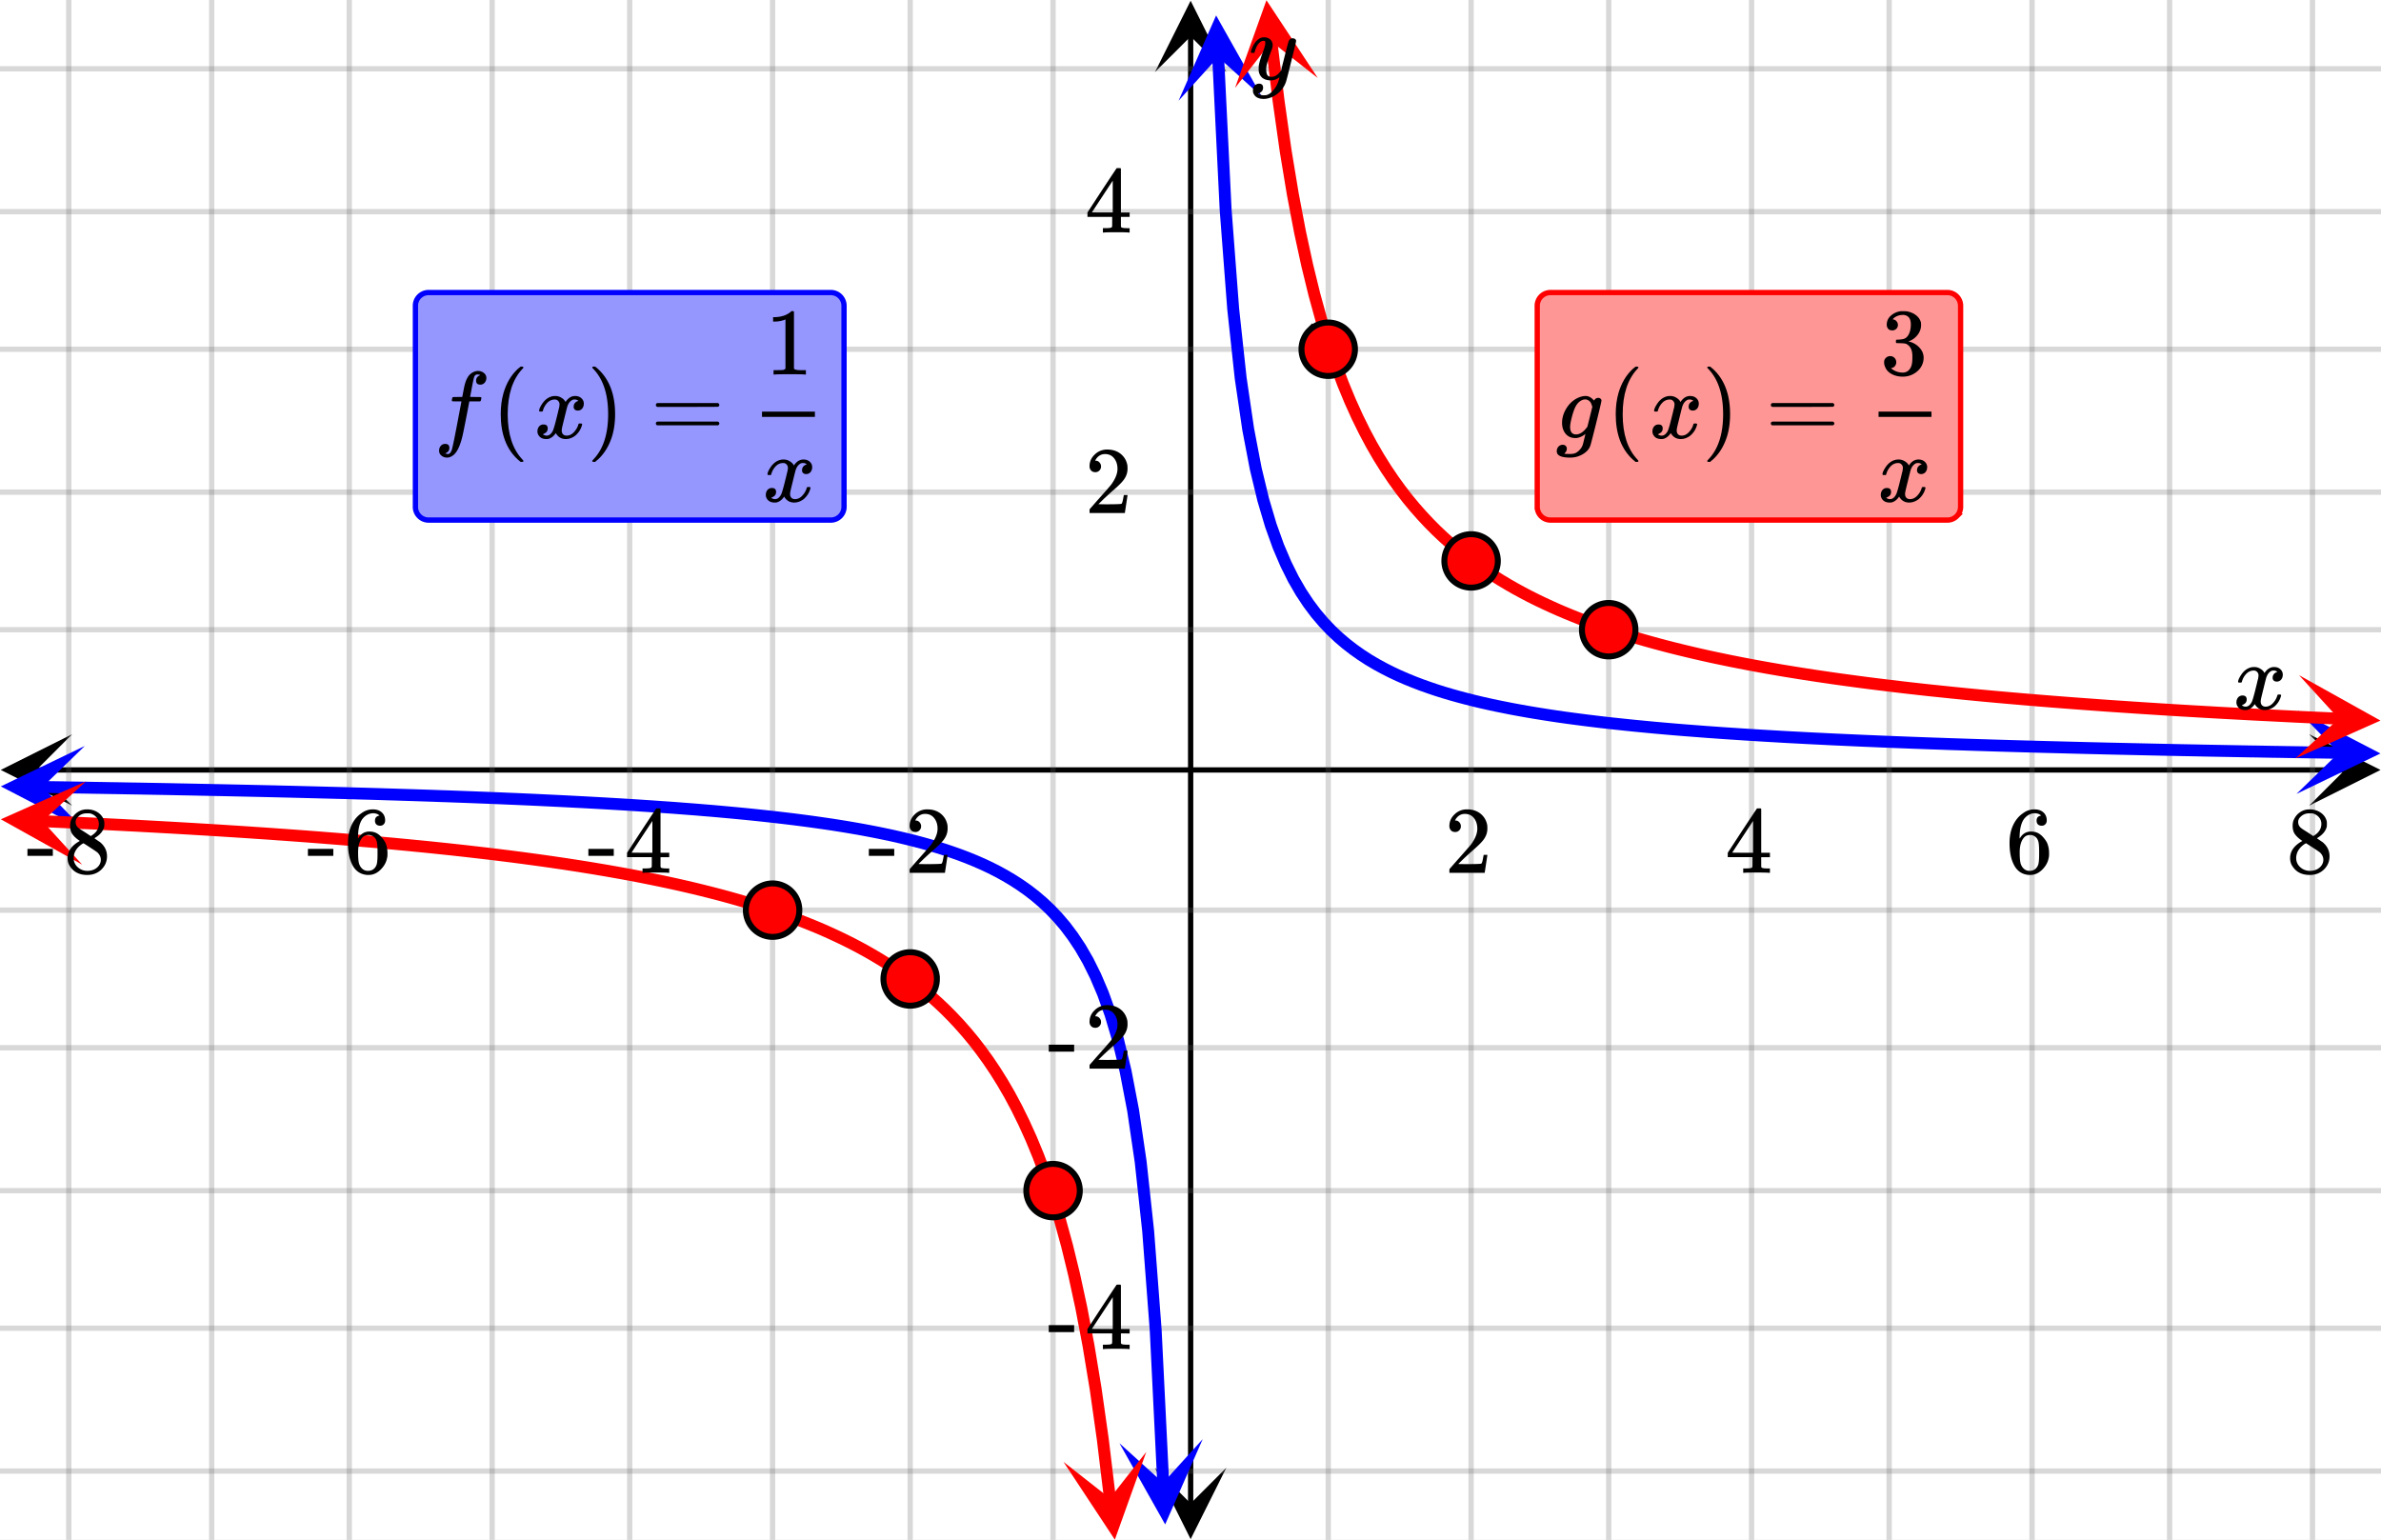 <svg xmlns="http://www.w3.org/2000/svg" xmlns:xlink="http://www.w3.org/1999/xlink" width="449.28" height="290.56" viewBox="0 0 336.96 217.92"><rect x="0" y="0" width="336.96" height="217.92" fill="#333333" stroke="none"/><defs><symbol overflow="visible" id="w"><path d="M.781-3.75C.727-3.8.703-3.848.703-3.89c.031-.25.172-.563.422-.938.414-.633.941-1.004 1.578-1.11.133-.007.235-.015.297-.015.313 0 .598.086.86.25.269.156.46.355.578.594.113-.157.187-.25.218-.282.332-.375.711-.562 1.14-.562.364 0 .661.105.891.312.227.211.344.465.344.766 0 .281-.078.516-.234.703a.776.776 0 0 1-.625.281.64.64 0 0 1-.422-.14.521.521 0 0 1-.156-.39c0-.415.222-.696.672-.845a.58.58 0 0 0-.141-.093.705.705 0 0 0-.39-.094.91.91 0 0 0-.266.031c-.336.149-.586.445-.75.89-.032.075-.164.579-.39 1.516-.231.93-.356 1.45-.376 1.563a1.827 1.827 0 0 0-.047.406c0 .211.063.383.188.516.125.125.289.187.5.187.383 0 .726-.16 1.031-.484.3-.32.508-.676.625-1.063.02-.082.04-.129.063-.14.03-.02.109-.031.234-.031.164 0 .25.039.25.109 0 .012-.012.058-.031.14-.149.563-.461 1.055-.938 1.47-.43.323-.875.484-1.344.484-.625 0-1.101-.282-1.421-.844-.262.406-.594.68-1 .812-.086.02-.2.032-.344.032-.524 0-.89-.188-1.11-.563a.953.953 0 0 1-.14-.531c0-.27.078-.5.234-.688a.798.798 0 0 1 .625-.28c.395 0 .594.187.594.562 0 .336-.164.574-.484.718a.359.359 0 0 1-.063.047l-.078.031c-.012.012-.024.016-.031.016h-.032c0 .031.063.074.188.125a.817.817 0 0 0 .36.078c.32 0 .597-.203.827-.61.102-.163.282-.75.532-1.75.05-.206.109-.437.171-.687.063-.257.11-.457.141-.593.031-.133.05-.211.063-.235a2.86 2.86 0 0 0 .078-.531.678.678 0 0 0-.188-.5.613.613 0 0 0-.484-.203c-.406 0-.762.156-1.063.469a2.562 2.562 0 0 0-.609 1.078c-.012.074-.031.12-.063.14a.752.752 0 0 1-.218.016zm0 0"/></symbol><symbol overflow="visible" id="C"><path d="M6.234-5.813c.125 0 .227.04.313.11.094.062.14.152.14.266 0 .117-.226 1.058-.671 2.828C5.578-.836 5.328.133 5.266.312a3.459 3.459 0 0 1-.688 1.22 3.641 3.641 0 0 1-1.11.874c-.491.239-.945.36-1.359.36-.687 0-1.152-.22-1.39-.657-.094-.125-.14-.304-.14-.53 0-.306.085-.544.265-.72.187-.168.379-.25.578-.25.394 0 .594.188.594.563 0 .332-.157.578-.47.734a.298.298 0 0 1-.062.032.295.295 0 0 0-.078.03c-.011.009-.023.016-.031.016L1.328 2c.031.05.129.11.297.172.133.05.273.078.422.078h.11c.155 0 .273-.012.359-.031.332-.094.648-.324.953-.688A3.69 3.69 0 0 0 4.188.25c.093-.3.14-.477.14-.531 0-.008-.012-.004-.031.015a.358.358 0 0 1-.078.047c-.336.239-.703.36-1.11.36-.46 0-.84-.106-1.14-.313-.293-.219-.48-.531-.563-.937a2.932 2.932 0 0 1-.015-.407c0-.218.007-.382.03-.5.063-.394.266-1.054.61-1.984.196-.531.297-.898.297-1.11a.838.838 0 0 0-.031-.265c-.024-.05-.074-.078-.156-.078h-.063c-.21 0-.406.094-.594.281-.293.293-.511.727-.656 1.297 0 .012-.008.027-.015.047a.188.188 0 0 1-.032.047l-.015.015c-.012.012-.028.016-.047.016h-.36C.305-3.8.281-3.836.281-3.86a.97.97 0 0 1 .047-.203c.188-.625.469-1.113.844-1.468.3-.282.617-.422.953-.422.383 0 .688.105.906.312.227.2.344.485.344.86-.023.168-.04.261-.047.281 0 .055-.07.246-.203.578-.367 1-.586 1.735-.656 2.203a1.857 1.857 0 0 0-.016.297c0 .344.05.61.156.797.114.18.313.266.594.266.207 0 .406-.051.594-.157a1.84 1.84 0 0 0 .422-.328c.093-.101.21-.242.36-.422a32.833 32.833 0 0 1 .25-1.063c.093-.35.175-.687.25-1 .343-1.35.534-2.062.577-2.124a.592.592 0 0 1 .578-.36zm0 0"/></symbol><symbol overflow="visible" id="D"><path d="M1.594 2.188c.238.05.367.078.39.078.207 0 .383-.188.532-.563.113-.305.441-1.898.984-4.797.258-1.363.39-2.05.39-2.062v-.032h-.624c-.43 0-.653-.007-.672-.03-.063-.032-.074-.13-.031-.298.03-.132.05-.207.062-.218.02-.04.055-.063.11-.063.062-.008.273-.016.64-.016.426 0 .64-.003.64-.015 0-.02.04-.242.126-.672.082-.426.132-.688.156-.781.187-.852.473-1.446.86-1.782.35-.289.722-.437 1.109-.437.32.012.593.11.812.297.227.18.344.414.344.703a.987.987 0 0 1-.25.672.766.766 0 0 1-.61.266c-.398 0-.593-.188-.593-.563 0-.332.16-.578.484-.734l.11-.063A1.362 1.362 0 0 0 6.155-9c-.261 0-.43.168-.5.5-.074.273-.195.86-.36 1.766l-.171.89c0 .024.242.032.734.032.407 0 .649.007.735.015.082.012.125.043.125.094 0 .094-.032.242-.094.437-.023.043-.07.07-.14.079h-1.47l-.312 1.64c-.336 1.719-.543 2.758-.625 3.11-.305 1.363-.71 2.285-1.219 2.765-.336.29-.664.438-.984.438-.324 0-.594-.094-.813-.282a.867.867 0 0 1-.328-.703c0-.273.082-.5.25-.687a.789.789 0 0 1 .61-.266c.394 0 .593.188.593.563 0 .332-.156.57-.468.718zm0 0"/></symbol><symbol overflow="visible" id="I"><path d="M1 .953c.156 0 .285.047.39.14a.522.522 0 0 1 .173.407c0 .238-.09.441-.266.61-.063.07-.086.109-.063.109.082.02.348.031.797.031.344 0 .614-.055.813-.156.207-.106.398-.262.578-.469.176-.2.3-.402.375-.61.062-.18.133-.46.219-.843.113-.426.171-.676.171-.75a2.572 2.572 0 0 1-1.078.547A1.509 1.509 0 0 1 2.781 0c-.586 0-1.047-.203-1.39-.61-.336-.413-.5-.93-.5-1.546 0-.563.129-1.11.39-1.64.414-.852 1.008-1.474 1.782-1.86.414-.196.804-.297 1.171-.297.414 0 .805.215 1.172.64l.063-.062a.616.616 0 0 1 .562-.313c.114 0 .211.04.297.11.094.074.14.164.14.266 0 .136-.257 1.226-.765 3.265-.512 2.043-.781 3.082-.812 3.125-.168.488-.524.89-1.063 1.203a3.421 3.421 0 0 1-1.797.485c-1.031 0-1.64-.2-1.828-.594a.734.734 0 0 1-.062-.328.95.95 0 0 1 .234-.625A.81.81 0 0 1 1 .953zm4.172-5.375a3.912 3.912 0 0 0-.203-.547.984.984 0 0 0-.313-.343.917.917 0 0 0-.531-.157c-.023 0-.055.008-.094.016H3.97c-.387.094-.715.328-.985.703-.25.336-.492.945-.718 1.828-.157.606-.235 1.055-.235 1.344 0 .71.281 1.062.844 1.062.508 0 1.004-.312 1.484-.937l.11-.14c.32-1.259.554-2.204.703-2.829zm0 0"/></symbol><symbol overflow="visible" id="x"><path d="M1.484-5.781c-.25 0-.449-.078-.593-.235a.872.872 0 0 1-.22-.609c0-.645.243-1.195.735-1.656a2.46 2.46 0 0 1 1.766-.703c.77 0 1.41.21 1.922.625.508.418.82.964.937 1.64.008.168.016.32.016.453 0 .524-.156 1.012-.469 1.47-.25.374-.758.89-1.516 1.546-.324.281-.777.695-1.359 1.234l-.781.766 1.016.016c1.414 0 2.164-.024 2.25-.079.039-.007.085-.101.14-.28.031-.095.094-.4.188-.923v-.03h.53v.03l-.374 2.47V0h-5v-.25c0-.188.008-.29.031-.313.008-.007.383-.437 1.125-1.28.977-1.095 1.61-1.813 1.89-2.157.602-.82.907-1.57.907-2.25 0-.594-.156-1.086-.469-1.484-.312-.407-.746-.61-1.297-.61-.523 0-.945.235-1.265.703-.024.032-.047.079-.078.141a.274.274 0 0 0-.047.078c0 .012.02.016.062.016a.68.68 0 0 1 .547.25.801.801 0 0 1 .219.562c0 .23-.078.422-.235.578a.76.76 0 0 1-.578.235zm0 0"/></symbol><symbol overflow="visible" id="y"><path d="M6.234 0c-.125-.031-.71-.047-1.75-.047-1.074 0-1.671.016-1.796.047h-.126v-.625h.422c.383-.008.618-.031.704-.063a.286.286 0 0 0 .171-.14c.008-.008.016-.25.016-.719v-.672h-3.5v-.625l2.031-3.11A431.58 431.58 0 0 1 4.5-9.108c.02-.008.113-.016.281-.016h.25l.078.078v6.203h1.235v.625H5.109V-.89a.25.25 0 0 0 .079.157c.07.062.328.101.765.109h.39V0zm-2.28-2.844v-4.5L1-2.859l1.469.015zm0 0"/></symbol><symbol overflow="visible" id="z"><path d="M5.031-8.11c-.199-.195-.48-.304-.843-.328-.625 0-1.153.274-1.579.813-.418.586-.625 1.492-.625 2.719L2-4.86l.11-.172c.363-.54.859-.813 1.484-.813.414 0 .781.09 1.094.266a2.6 2.6 0 0 1 .64.547c.219.242.395.492.531.75.196.449.297.933.297 1.453v.234c0 .211-.027.403-.078.578-.105.532-.383 1.032-.828 1.5-.387.407-.82.66-1.297.766a2.688 2.688 0 0 1-.547.047c-.168 0-.32-.016-.453-.047-.668-.125-1.2-.484-1.594-1.078C.83-1.66.563-2.79.563-4.218c0-.97.171-1.817.515-2.548.344-.726.82-1.296 1.438-1.703a2.62 2.62 0 0 1 1.562-.515c.531 0 .953.14 1.266.421.32.282.484.665.484 1.141 0 .23-.07.414-.203.547-.125.137-.297.203-.516.203-.218 0-.398-.062-.53-.187-.126-.125-.188-.301-.188-.532 0-.406.21-.644.64-.718zm-.593 3.235a1.18 1.18 0 0 0-.97-.484c-.335 0-.605.105-.812.312C2.22-4.597 2-3.883 2-2.907c0 .794.05 1.345.156 1.657.094.273.242.5.453.688.22.187.477.28.782.28.457 0 .804-.171 1.046-.515.133-.187.22-.41.25-.672.04-.258.063-.64.063-1.14v-.422c0-.508-.023-.895-.063-1.156a1.566 1.566 0 0 0-.25-.688zm0 0"/></symbol><symbol overflow="visible" id="A"><path d="M2.313-4.516c-.438-.289-.778-.593-1.016-.906-.242-.312-.36-.723-.36-1.234 0-.383.07-.707.22-.969.195-.406.488-.734.874-.984.383-.25.82-.375 1.313-.375.613 0 1.144.164 1.594.484.445.324.722.734.828 1.234.007.055.015.164.015.329 0 .199-.008.328-.015.39-.137.594-.547 1.11-1.235 1.547l-.156.11c.5.343.758.523.781.53.664.544 1 1.215 1 2.016 0 .73-.265 1.356-.797 1.875-.53.508-1.199.766-2 .766C2.254.297 1.441-.11.922-.922c-.23-.32-.344-.71-.344-1.172 0-.976.578-1.785 1.735-2.422zM5-6.922c0-.383-.125-.71-.375-.984a1.69 1.69 0 0 0-.922-.516h-.437c-.48 0-.883.164-1.204.485-.23.21-.343.453-.343.734 0 .387.164.695.5.922.039.043.328.23.86.562l.78.516c.008-.008.067-.047.172-.11a2.95 2.95 0 0 0 .25-.187C4.758-5.883 5-6.36 5-6.922zM1.437-2.109c0 .523.192.96.579 1.312a2.01 2.01 0 0 0 1.359.516c.363 0 .695-.07 1-.219.3-.156.531-.36.688-.61.144-.226.218-.472.218-.734 0-.383-.156-.726-.468-1.031-.075-.07-.45-.328-1.125-.766l-.407-.265C3.133-4 3.02-4.07 2.937-4.125l-.109-.063-.156.079c-.563.367-.938.812-1.125 1.343-.074.243-.11.461-.11.657zm0 0"/></symbol><symbol overflow="visible" id="B"><path d="M.14-2.406v-.985h3.594v.985zm0 0"/></symbol><symbol overflow="visible" id="E"><path d="M4.484 3.25c0 .082-.078.125-.234.125h-.172l-.39-.328C2.07 1.578 1.265-.563 1.265-3.375c0-1.094.129-2.094.39-3C2.07-7.789 2.75-8.93 3.688-9.797c.07-.05.144-.11.218-.172.082-.07.14-.117.172-.14h.172c.102 0 .164.015.188.046.03.024.046.047.046.079 0 .03-.046.093-.14.187C2.945-8.317 2.25-6.172 2.25-3.359c0 2.804.695 4.937 2.094 6.406.093.101.14.172.14.203zm0 0"/></symbol><symbol overflow="visible" id="F"><path d="M.813-10.094l.046-.015h.297l.375.312C3.156-8.317 3.97-6.176 3.97-3.375c0 1.105-.133 2.105-.39 3C3.16 1.039 2.476 2.18 1.53 3.047c-.062.05-.136.11-.218.172-.075.07-.125.125-.157.156H1a.547.547 0 0 1-.219-.031c-.031-.024-.047-.07-.047-.14.008 0 .063-.06.157-.173C2.285 1.582 2.984-.55 2.984-3.375c0-2.82-.699-4.957-2.093-6.406-.094-.102-.149-.16-.157-.172 0-.07.024-.117.079-.14zm0 0"/></symbol><symbol overflow="visible" id="G"><path d="M.75-4.672c0-.125.063-.219.188-.281H9.53c.133.062.203.156.203.281 0 .094-.062.18-.187.25l-4.281.016H.969C.82-4.457.75-4.546.75-4.672zm0 2.61c0-.133.07-.223.219-.266h8.578a.249.249 0 0 0 .062.047l.063.047c.02.011.035.039.047.078.008.031.015.062.015.094 0 .117-.07.203-.203.265H.937C.813-1.859.75-1.945.75-2.063zm0 0"/></symbol><symbol overflow="visible" id="H"><path d="M5.61 0c-.157-.031-.872-.047-2.141-.047C2.207-.047 1.5-.03 1.344 0h-.157v-.625h.344c.52 0 .86-.008 1.016-.031.07-.008.18-.067.328-.172v-6.969c-.023 0-.059.016-.11.047a4.134 4.134 0 0 1-1.39.25h-.25v-.625h.25c.758-.02 1.39-.188 1.89-.5a2.46 2.46 0 0 0 .422-.313c.008-.03.063-.046.157-.046a.36.36 0 0 1 .234.078v8.078c.133.137.43.203.89.203h.798V0zm0 0"/></symbol><symbol overflow="visible" id="J"><path d="M1.719-6.25c-.25 0-.446-.07-.578-.219a.863.863 0 0 1-.204-.593c0-.508.196-.938.594-1.282a2.566 2.566 0 0 1 1.407-.625h.203c.312 0 .507.008.593.016.301.043.602.137.907.281.593.305.968.727 1.125 1.266.02.093.03.218.03.375 0 .523-.167.996-.5 1.422-.323.418-.73.714-1.218.89-.055.024-.055.04 0 .047.008 0 .05.012.125.031.55.157 1.016.446 1.39.86.376.418.563.89.563 1.422 0 .367-.086.718-.25 1.062-.218.461-.574.84-1.062 1.14-.492.302-1.04.454-1.64.454-.595 0-1.122-.125-1.579-.375-.46-.25-.766-.586-.922-1.016a1.45 1.45 0 0 1-.14-.656c0-.25.082-.453.25-.61a.831.831 0 0 1 .609-.25c.25 0 .453.087.61.25.163.169.25.372.25.61 0 .21-.063.39-.188.547a.768.768 0 0 1-.469.281l-.094.031c.489.407 1.047.61 1.672.61.5 0 .875-.239 1.125-.719.156-.29.234-.742.234-1.36v-.265c0-.852-.292-1.426-.875-1.719-.124-.05-.398-.082-.812-.093l-.563-.016-.046-.031c-.024-.02-.032-.086-.032-.204 0-.113.008-.18.032-.203.03-.03.054-.046.078-.046.25 0 .508-.02.781-.063.395-.05.695-.27.906-.656.207-.395.313-.867.313-1.422 0-.582-.157-.973-.469-1.172a1.131 1.131 0 0 0-.64-.188c-.45 0-.844.122-1.188.36l-.125.094a.671.671 0 0 0-.094.109l-.047.047a.88.88 0 0 0 .094.031c.176.024.328.11.453.266.125.148.188.32.188.515a.715.715 0 0 1-.235.547.76.76 0 0 1-.562.219zm0 0"/></symbol><clipPath id="a"><path d="M.102 103.91H11V115H.102zm0 0"/></clipPath><clipPath id="b"><path d="M326.79 103.91h10.17V115h-10.17zm0 0"/></clipPath><clipPath id="c"><path d="M9 0h319v217.922H9zm0 0"/></clipPath><clipPath id="d"><path d="M163.445 207H174v10.824h-10.555zm0 0"/></clipPath><clipPath id="e"><path d="M163.445 0H174v10.21h-10.555zm0 0"/></clipPath><clipPath id="f"><path d="M0 9h336.96v200H0zm0 0"/></clipPath><clipPath id="g"><path d="M166 2h13v13h-13zm0 0"/></clipPath><clipPath id="h"><path d="M177.996 1.895l1.3 26.507-26.507 1.301-1.3-26.508zm0 0"/></clipPath><clipPath id="i"><path d="M325 100h11.96v13H325zm0 0"/></clipPath><clipPath id="j"><path d="M325.176 100.563l26.535.394-.395 26.535-26.535-.394zm0 0"/></clipPath><clipPath id="k"><path d="M0 105h12v13H0zm0 0"/></clipPath><clipPath id="l"><path d="M.207 105.395l26.535.398-.398 26.535-26.535-.398zm0 0"/></clipPath><clipPath id="m"><path d="M158 203h13v13h-13zm0 0"/></clipPath><clipPath id="n"><path d="M170.207 203.672l1.3 26.508-26.507 1.3-1.3-26.507zm0 0"/></clipPath><clipPath id="o"><path d="M174 0h13v13h-13zm0 0"/></clipPath><clipPath id="p"><path d="M185.082-.676l3.172 26.348-26.348 3.176L158.734 2.5zm0 0"/></clipPath><clipPath id="q"><path d="M324 95h12.96v13H324zm0 0"/></clipPath><clipPath id="r"><path d="M325.363 95.555l26.512 1.191-1.188 26.512-26.515-1.188zm0 0"/></clipPath><clipPath id="s"><path d="M0 110h13v13H0zm0 0"/></clipPath><clipPath id="t"><path d="M.383 110.059l26.512 1.187-1.188 26.512-26.512-1.188zm0 0"/></clipPath><clipPath id="u"><path d="M150 205h13v12.922h-13zm0 0"/></clipPath><clipPath id="v"><path d="M162.219 205.48l3.176 26.348-26.352 3.176-3.172-26.348zm0 0"/></clipPath></defs><path d="M0 0h337v217.926H0zm0 0" fill="#fff"/><path d="M0 0h337v217.926H0zm0 0" fill="#fff"/><path d="M5.055 108.965h326.89" fill="none" stroke="#000" stroke-width=".749"/><g clip-path="url(#a)"><path d="M10.21 103.91L.103 108.965l10.109 5.055-5.055-5.055zm0 0"/></g><g clip-path="url(#b)"><path d="M326.79 103.91l10.108 5.055-10.109 5.055 5.055-5.055zm0 0"/></g><g clip-path="url(#c)"><path d="M187.973 0v217.926M208.19 0v217.926M227.664 0v217.926M247.883 0v217.926M267.352 0v217.926M287.574 0v217.926M307.043 0v217.926M327.266 0v217.926M149.027 0v217.926M128.81 0v217.926M109.336 0v217.926M89.117 0v217.926M69.648 0v217.926M49.426 0v217.926M29.957 0v217.926M9.734 0v217.926" fill="none" stroke-linecap="round" stroke-linejoin="round" stroke="#666" stroke-opacity=".251" stroke-width=".749"/></g><path d="M168.5 212.871V5.055" fill="none" stroke="#000" stroke-width=".749"/><g clip-path="url(#d)"><path d="M163.445 207.715l5.055 10.11 5.055-10.11-5.055 5.055zm0 0"/></g><g clip-path="url(#e)"><path d="M163.445 10.21L168.5.103l5.055 10.109-5.055-5.055zm0 0"/></g><g clip-path="url(#f)"><path d="M0 89.117h337M0 69.648h337M0 49.426h337M0 29.957h337M0 9.734h337M0 128.81h337M0 148.28h337M0 168.5h337M0 187.973h337M0 208.19h337" fill="none" stroke-linecap="round" stroke-linejoin="round" stroke="#666" stroke-opacity=".251" stroke-width=".749"/></g><path d="M172.387 7.957l1.066 21.723 1.067 14.03 1.062 9.813 1.066 7.247 1.067 5.57 1.066 4.418 1.063 3.586 1.066 2.972 1.067 2.5 1.062 2.137 1.067 1.844 1.066 1.61 1.062 1.413 1.067 1.254 1.066 1.121 1.063 1.004 1.066.91 1.067.825 1.066.754 1.062.687 1.067.633 1.066.582 1.063.539 1.066.5 1.067.465 1.062.433 1.066.407 1.067.379 1.062.359 1.067.336 1.066.316 1.067.297 1.062.281 1.067.27 1.066.254 1.062.238 1.067.23 1.066.215 1.063.211 1.066.196 1.067.191 1.062.18 1.066.172 1.067.168 1.062.16 1.067.152 1.066.145 1.067.14 1.062.137 2.133.258 1.062.12 2.133.227 1.063.11 1.066.105 1.067.102 1.062.101 2.133.188 1.066.09 1.063.086 2.133.164 1.062.082 1.066.074 1.067.078 1.062.07 2.133.141 1.063.066 1.066.067 2.133.125 1.062.062 1.067.059 1.066.055 1.063.058 1.066.055 1.067.05 1.062.055 1.066.051 1.067.047 1.062.05 2.133.095 1.067.043 1.062.046 2.133.086 1.062.04 1.067.042 1.066.04 1.063.039 1.066.039 1.066.035 1.063.039 3.2.105 1.062.035 1.066.032 1.067.035 1.062.031 2.133.063 1.062.03 1.067.028 1.066.031 1.063.028 2.132.054 1.063.028 3.2.082 1.062.023 1.066.028 1.066.023 1.063.023 2.133.047 1.062.024 2.133.047 1.063.023 1.066.02 1.066.023 1.067.02 1.062.02 1.067.023 1.066.02 1.063.019 2.132.039 1.063.02 1.066.019 1.067.015 1.062.02 1.067.02 1.066.015 1.066.02 1.063.015 1.066.016 1.067.02 1.062.015 2.133.031 1.063.016" fill="none" stroke-width="1.685" stroke-linecap="round" stroke-linejoin="round" stroke="#00f"/><g clip-path="url(#g)"><g clip-path="url(#h)"><path d="M178.574 13.676l-6.469-11.492-5.312 12.07 5.602-6.18zm0 0" fill="#00f"/></g></g><g clip-path="url(#i)"><g clip-path="url(#j)"><path d="M325.176 100.563l11.707 6.07L325 112.355l5.984-5.808zm0 0" fill="#00f"/></g></g><path d="M5.898 111.379l1.063.016 2.133.03 1.062.02 2.133.032 1.063.02 1.066.015 1.066.02 1.067.015 1.062.02 1.067.019 1.066.016 1.063.02 2.132.038 1.063.02 1.066.023 1.067.02 1.062.02 1.067.023 1.066.02 1.066.023 1.063.02 2.133.046 1.062.023 2.133.047 1.063.024 1.066.023 1.066.028 1.063.023 2.133.055 1.062.027 3.2.082 1.062.027 2.133.063 1.062.027 2.133.063 1.063.035 1.066.031 1.066.035 1.063.032 3.2.105 1.062.04 1.066.034 1.066.04 1.063.038 1.066.04 1.067.042 1.062.04 2.133.085 1.063.047 1.066.043 2.133.094 1.062.05 2.133.102 1.063.051 2.132.11 1.063.054 2.133.117 1.062.059 2.133.125 1.066.066 1.063.067 2.133.14 1.062.075 2.133.148 1.063.082 2.132.164 1.063.09 1.066.086 1.067.094 1.066.097 1.063.098 1.066.102 1.066.105 1.063.11 1.066.113 1.067.117 1.062.121 1.067.125 1.066.129 1.062.137 1.067.14 1.066.149 1.067.152 1.062.156 1.067.168 1.066.172 1.063.184 1.066.187 1.066.2 1.063.206 1.066.22 1.067.226 1.062.242 1.067.254 1.066.265 1.062.282 1.067.3 1.066.317 1.067.332 1.062.36 1.067.378 1.066.406 1.062.434 1.067.465 1.066.5 1.063.539 1.066.586 1.067.633 1.062.687 1.067.75 1.066.824 1.066.91 1.063 1.004 1.066 1.122 1.067 1.253 1.062 1.418 1.067 1.606 1.066 1.844 1.062 2.136 1.067 2.5 1.066 2.973 1.063 3.586 1.066 4.418 1.067 5.57 1.066 7.246 1.062 9.813 1.067 14.035 1.066 21.719" fill="none" stroke-width="1.685" stroke-linecap="round" stroke-linejoin="round" stroke="#00f"/><g clip-path="url(#k)"><g clip-path="url(#l)"><path d="M12 105.57L.117 111.293l11.707 6.074-5.808-5.988zm0 0" fill="#00f"/></g></g><g clip-path="url(#m)"><g clip-path="url(#n)"><path d="M170.207 203.672l-5.312 12.07-6.47-11.492 6.18 5.602zm0 0" fill="#00f"/></g></g><path d="M179.918 5.77l1.016 8.421 1.011 7.153 1.016 6.148 1.016 5.34 1.015 4.684 1.012 4.14 1.016 3.692 1.015 3.3 1.016 2.98 1.012 2.7 1.015 2.453 1.016 2.246 1.015 2.059 1.012 1.894 1.016 1.754 1.015 1.621 1.016 1.508 1.016 1.407 1.011 1.312 1.016 1.227 1.016 1.152 1.015 1.082 1.012 1.02 1.016.96 1.015.91 1.016.86 1.012.816 1.015.774 1.016.734 1.015.7 1.012.663 1.016.637 1.015.606 1.016.582 1.016.554 1.011.532 1.016.507 1.016.489 1.015.468 1.012.454 1.016.433 1.015.418 1.016.403 1.012.386 1.015.371 1.016.364 1.015.347 1.012.336 1.016.324 1.015.317 1.016.305 1.012.292 1.015.286 1.016.277 1.016.27 1.015.261 1.012.25 1.016.246 1.015.239 1.016.234 1.012.227 1.015.218 2.031.422 1.012.2 1.016.199 1.015.191 1.016.188 1.012.183 2.031.352 1.016.168 1.015.164 1.012.164 2.031.312 1.016.149 1.012.148 1.015.145 1.016.14 1.015.137 1.012.137 1.016.133 1.015.128 1.016.125 1.012.125 2.031.243 1.016.117 1.015.113 1.012.113 1.016.11 2.03.21 1.013.106 2.03.203 1.016.098 1.012.098 2.031.187 1.016.09 1.012.09 1.015.086 1.016.09 1.016.082 1.011.086 2.032.164 2.03.156 1.013.078 3.046.223 1.012.074 2.031.14 1.016.067 1.012.07 2.031.133 1.016.063 1.011.066 3.047.187 1.016.059 1.012.059 3.046.175 1.012.055 3.047.164 1.012.055 3.047.152 1.011.051 2.032.102 2.03.093 1.013.047 3.046.14" fill="none" stroke-width="1.685" stroke-linecap="round" stroke-linejoin="round" stroke="red"/><g clip-path="url(#o)"><g clip-path="url(#p)"><path d="M186.492 11.035L179.227.031l-4.446 12.414 5.149-6.558zm0 0" fill="red"/></g></g><g clip-path="url(#q)"><g clip-path="url(#r)"><path d="M325.363 95.555l11.52 6.422-12.047 5.363 6.152-5.63zm0 0" fill="red"/></g></g><path d="M5.89 116.211l1.016.043 2.032.094 1.011.047 1.016.046 1.015.051 1.016.047 1.016.05 1.011.052 2.032.101 1.015.055 1.012.05 3.047.165 1.012.058 1.015.055 2.032.117 1.011.059 1.016.062 1.015.059 2.032.125 1.011.066 1.016.063 2.031.133 1.012.07 1.016.066 1.015.07 1.016.075 1.012.07 3.047.223 1.011.078 1.016.078 1.015.082 1.016.078 1.016.082 1.011.086 3.047.258 1.012.09 1.016.094 1.015.09 1.016.097 1.012.094 1.015.101 1.016.098 1.016.102 1.011.105 2.031.211 1.016.113 1.012.11 3.047.351 1.015.121 1.012.125 1.016.125 1.015.13 1.016.132 1.012.137 1.015.137 1.016.14 1.016.145 1.011.148 1.016.149 2.031.312 1.012.164 1.015.164 2.032.344 1.015.18 1.012.18 1.016.187 1.015.191 1.016.2 1.012.203 1.015.207 1.016.214 1.016.22 1.011.222 1.016.234 1.015.238 1.016.247 1.012.253 1.015.258 1.016.27 1.016.277 1.011.285 1.016.297 1.016.305 1.015.312 1.016.325 1.012.336 1.015.351 1.016.36 1.016.374 1.011.387 1.016.403 1.015.414 1.016.433 1.012.453 1.015.47 1.016.487 1.016.508 1.011.531 1.016.555 1.016.582 1.015.606 1.016.636 1.012.664 1.015.7 1.016.738 1.016.77 1.011.816 1.016.86 1.015.91 1.016.96 1.012 1.02 1.015 1.082 1.016 1.152 1.016 1.227 1.011 1.312 1.016 1.407 1.016 1.507 1.015 1.625 1.016 1.75 1.012 1.895 1.015 2.062 1.016 2.243 1.016 2.457 1.011 2.695 1.016 2.98 1.015 3.305 1.016 3.688 1.012 4.14 1.015 4.684 1.016 5.344 1.016 6.148 1.011 7.148 1.016 8.426" fill="none" stroke-width="1.685" stroke-linecap="round" stroke-linejoin="round" stroke="red"/><g clip-path="url(#s)"><g clip-path="url(#t)"><path d="M12.164 110.586L.117 115.949l11.52 6.422-5.625-6.156zm0 0" fill="red"/></g></g><g clip-path="url(#u)"><g clip-path="url(#v)"><path d="M162.219 205.48l-4.446 12.418-7.265-11.007 6.562 5.152zm0 0" fill="red"/></g></g><path d="M113.121 128.809a3.777 3.777 0 0 1-1.11 2.675 3.76 3.76 0 0 1-2.676 1.105 3.754 3.754 0 0 1-2.67-1.105 3.777 3.777 0 0 1 1.227-6.168c.463-.195.944-.289 1.444-.289.504 0 .984.094 1.45.29a3.768 3.768 0 0 1 2.335 3.492zm0 0M132.59 138.543a3.76 3.76 0 0 1-1.106 2.676 3.777 3.777 0 0 1-6.168-1.227 3.692 3.692 0 0 1-.289-1.449c0-.5.094-.984.29-1.445a3.768 3.768 0 0 1 3.492-2.336 3.777 3.777 0 0 1 2.675 1.11c.352.355.625.76.82 1.226.192.46.286.945.286 1.445zm0 0M152.813 168.5c0 .5-.098.984-.29 1.445a3.768 3.768 0 0 1-2.047 2.047c-.464.196-.945.29-1.449.29-.5 0-.98-.094-1.445-.29a3.768 3.768 0 0 1-2.336-3.492 3.777 3.777 0 0 1 2.336-3.492c.465-.195.945-.29 1.445-.29.504 0 .985.095 1.45.29a3.768 3.768 0 0 1 2.336 3.492zm0 0M191.754 49.426c0 .504-.098.984-.29 1.449-.19.46-.464.871-.82 1.227a3.754 3.754 0 0 1-2.672 1.105 3.76 3.76 0 0 1-2.675-1.105 3.758 3.758 0 0 1-.82-1.227 3.763 3.763 0 0 1 0-2.895c.191-.464.464-.875.82-1.226a3.718 3.718 0 0 1 1.226-.82 3.763 3.763 0 0 1 2.895 0c.465.191.871.464 1.227.82.355.351.628.762.82 1.226.191.461.289.946.289 1.446zm0 0M211.973 79.383c0 .5-.094.984-.29 1.445a3.727 3.727 0 0 1-.816 1.227 3.734 3.734 0 0 1-1.23.82 3.777 3.777 0 0 1-4.121-.82 3.8 3.8 0 0 1-.82-1.227 3.74 3.74 0 0 1-.286-1.445 3.76 3.76 0 0 1 1.106-2.676 3.773 3.773 0 0 1 2.676-1.105c.5 0 .984.093 1.445.285.465.195.875.465 1.23.82a3.81 3.81 0 0 1 1.106 2.676zm0 0M231.445 89.117c0 .504-.097.985-.289 1.45a3.779 3.779 0 0 1-2.047 2.047 3.754 3.754 0 0 1-1.445.284 3.76 3.76 0 0 1-2.676-1.105 3.758 3.758 0 0 1-.82-1.227 3.763 3.763 0 0 1 0-2.894c.191-.465.465-.875.82-1.227a3.718 3.718 0 0 1 1.227-.82 3.763 3.763 0 0 1 2.894 0c.465.191.872.465 1.227.82.355.352.629.762.82 1.227.192.46.29.945.29 1.445zm0 0" fill="red" stroke-width=".843" stroke="#000"/><use xlink:href="#w" x="316.031" y="100.351"/><use xlink:href="#x" x="204.447" y="123.529"/><use xlink:href="#y" x="244.138" y="123.529"/><use xlink:href="#z" x="283.829" y="123.529"/><use xlink:href="#A" x="323.52" y="123.529"/><use xlink:href="#B" x="122.818" y="123.529"/><use xlink:href="#x" x="128.06" y="123.529"/><use xlink:href="#B" x="83.127" y="123.529"/><use xlink:href="#y" x="88.369" y="123.529"/><use xlink:href="#B" x="43.436" y="123.529"/><use xlink:href="#z" x="48.678" y="123.529"/><use xlink:href="#B" x="3.744" y="123.529"/><use xlink:href="#A" x="8.987" y="123.529"/><use xlink:href="#C" x="176.738" y="11.233"/><use xlink:href="#x" x="153.522" y="72.605"/><use xlink:href="#y" x="153.522" y="32.914"/><use xlink:href="#B" x="148.28" y="151.238"/><use xlink:href="#x" x="153.522" y="151.238"/><use xlink:href="#B" x="148.28" y="190.929"/><use xlink:href="#y" x="153.522" y="190.929"/><path d="M58.79 71.73V43.273a1.856 1.856 0 0 1 .547-1.324 1.851 1.851 0 0 1 1.324-.547h56.913a1.856 1.856 0 0 1 1.324.547 1.889 1.889 0 0 1 .55 1.324l.001 28.457c0 .25-.05.489-.144.715-.094.23-.23.434-.407.61a1.856 1.856 0 0 1-1.324.547H60.66a1.851 1.851 0 0 1-1.324-.547 1.851 1.851 0 0 1-.547-1.324zm0 0" fill="#9696ff" stroke="#00f" stroke-width=".749"/><use xlink:href="#D" x="61.409" y="61.995"/><use xlink:href="#E" x="69.6" y="61.995"/><use xlink:href="#w" x="75.591" y="61.995"/><use xlink:href="#F" x="83.08" y="61.995"/><use xlink:href="#G" x="92.067" y="61.995"/><use xlink:href="#w" x="107.91" y="70.982"/><path d="M107.84 58.25h7.488V59h-7.488zm0 0"/><use xlink:href="#H" x="108.285" y="53.008"/><path d="M217.55 71.73V43.273a1.889 1.889 0 0 1 .552-1.324 1.856 1.856 0 0 1 1.324-.547h56.164a1.856 1.856 0 0 1 1.324.547 1.889 1.889 0 0 1 .55 1.324V71.73c0 .25-.05.489-.144.715-.093.23-.23.434-.406.61a1.856 1.856 0 0 1-1.324.547h-56.164a1.856 1.856 0 0 1-1.324-.547 1.832 1.832 0 0 1-.407-.61 1.855 1.855 0 0 1-.144-.715zm0 0" fill="#ff9696" stroke="red" stroke-width=".749"/><use xlink:href="#I" x="220.173" y="61.995"/><use xlink:href="#E" x="227.393" y="61.995"/><use xlink:href="#w" x="233.384" y="61.995"/><use xlink:href="#F" x="240.873" y="61.995"/><use xlink:href="#G" x="249.86" y="61.995"/><use xlink:href="#w" x="265.703" y="70.982"/><path d="M265.855 58.25h7.489V59h-7.489zm0 0"/><use xlink:href="#J" x="266.078" y="53.008"/></svg>